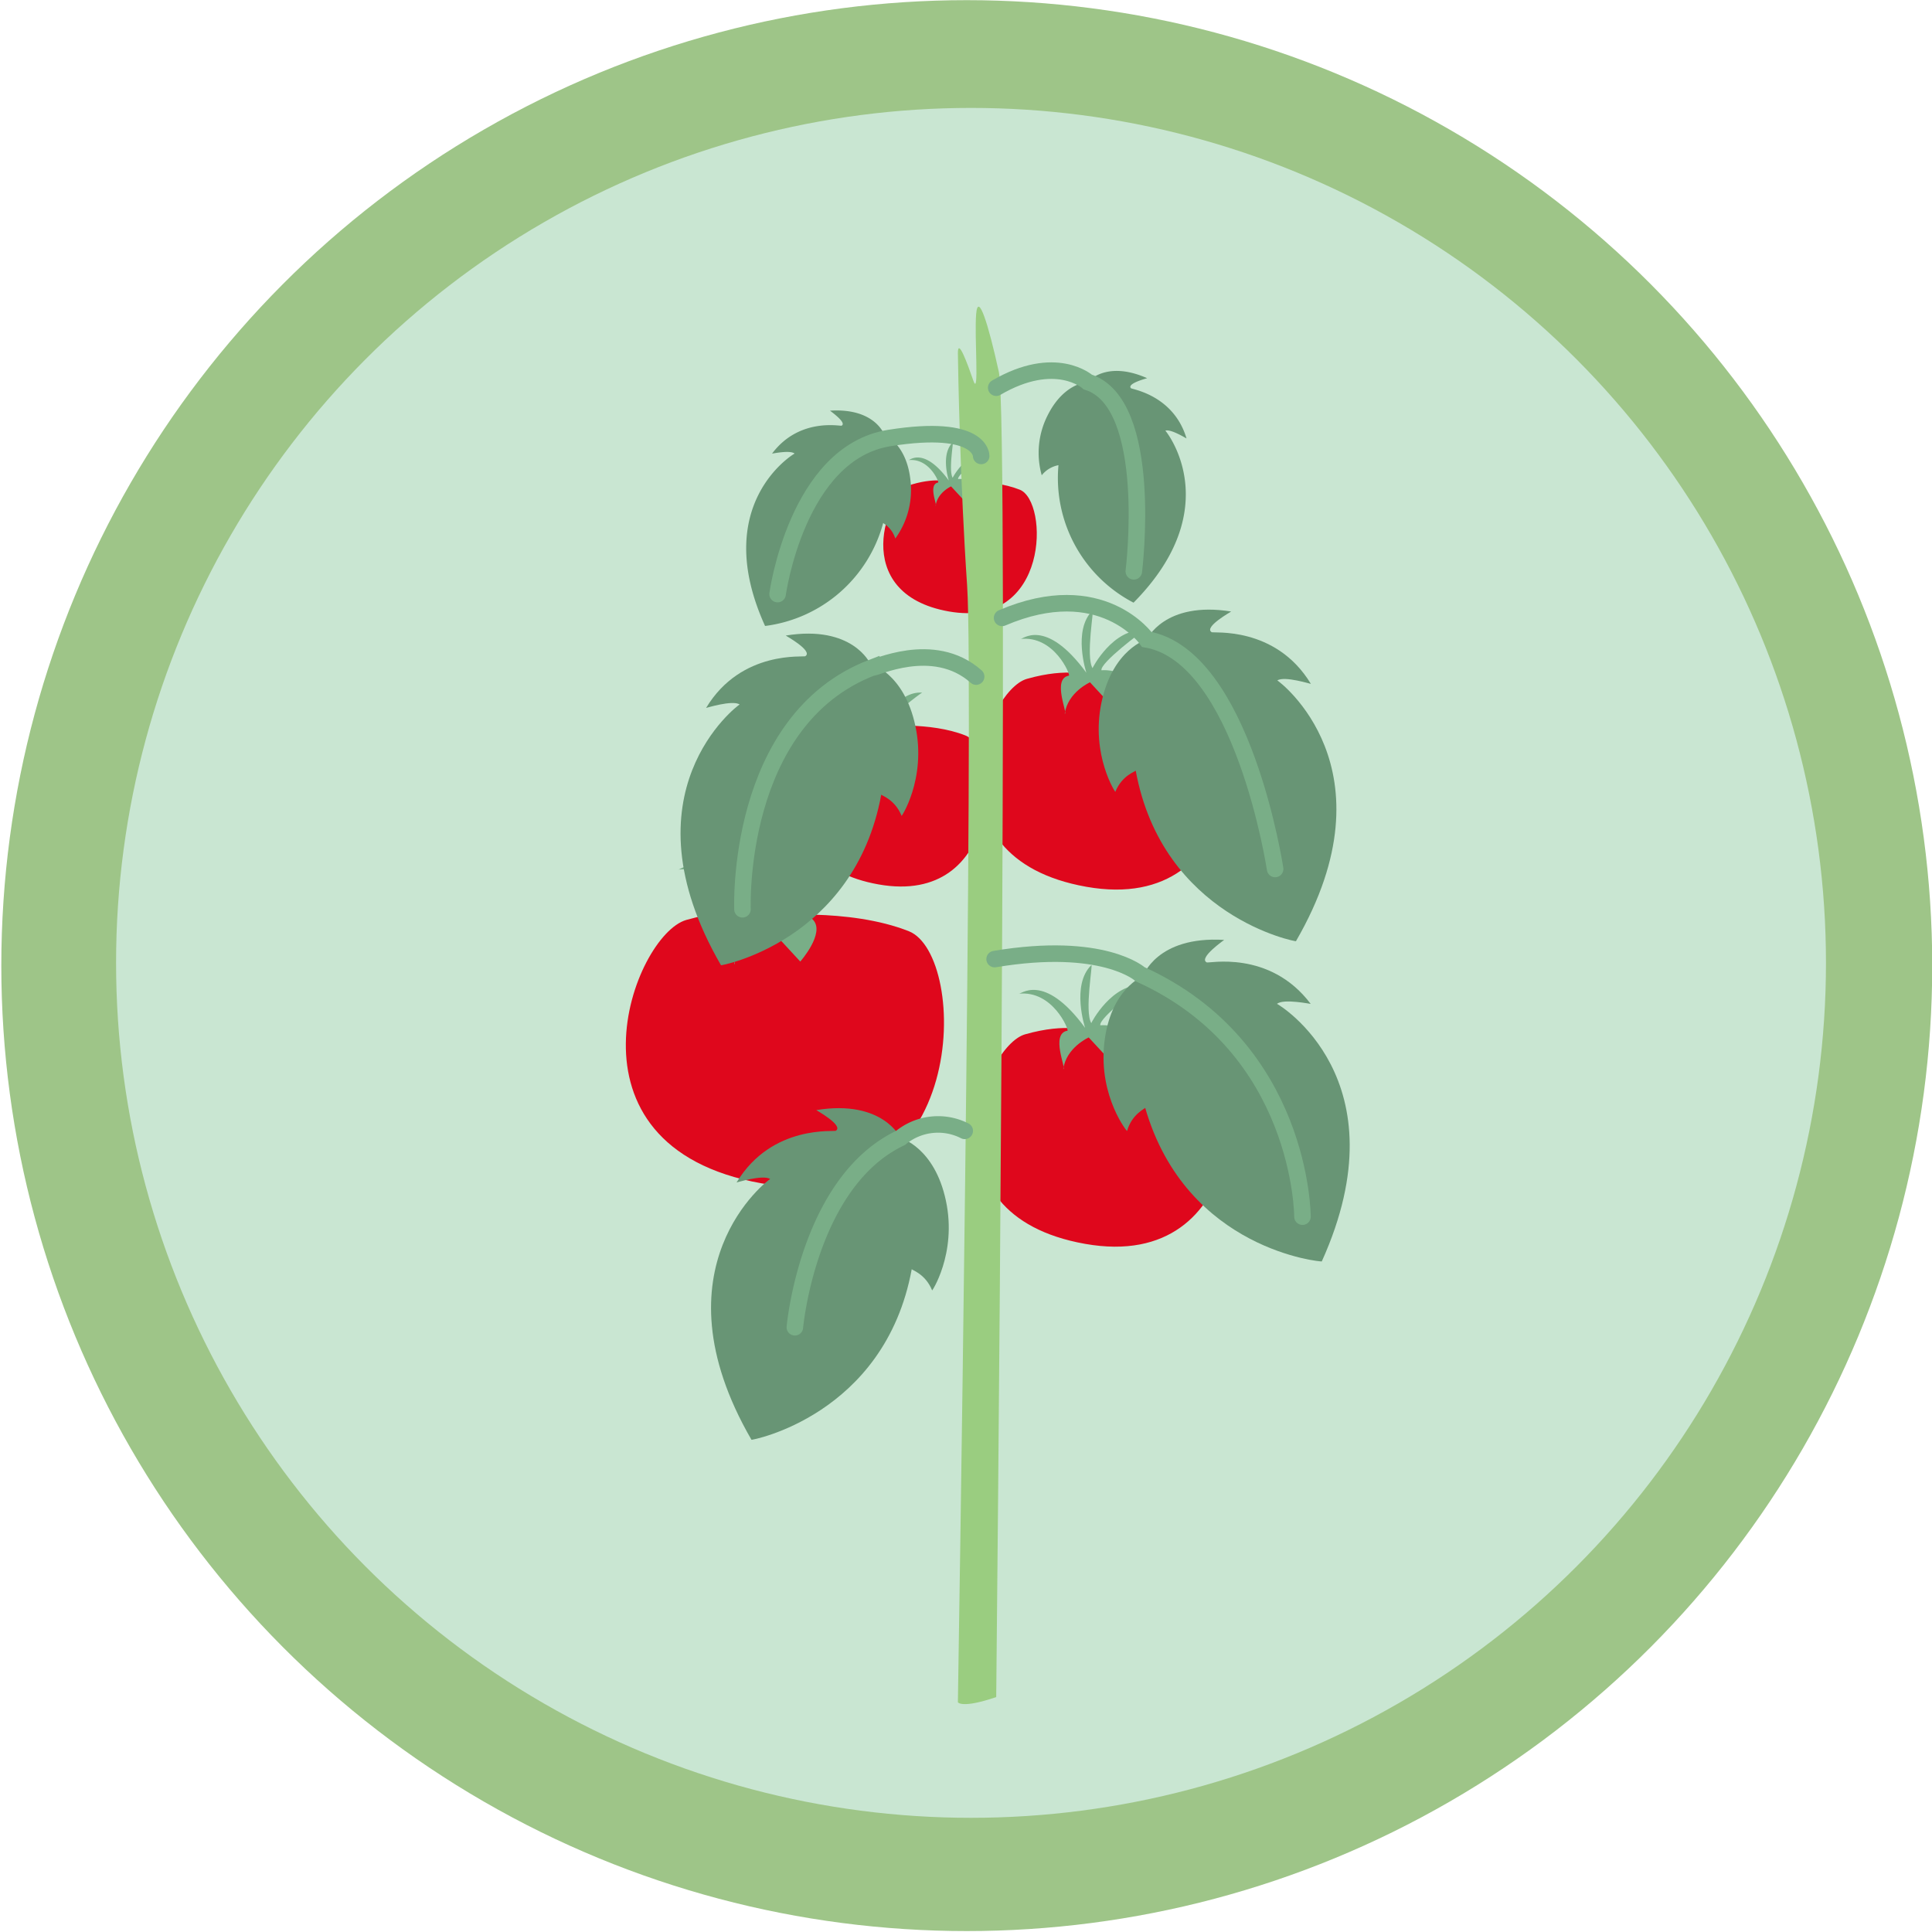 <svg xmlns="http://www.w3.org/2000/svg" viewBox="0 0 500 500"><defs><style>.cls-1{fill:#9ec588;}.cls-2{fill:#c9e6d2;}.cls-3{fill:#df071c;}.cls-4{fill:#79ae87;}.cls-5{fill:#689575;}.cls-6{fill:#9acd80;}.cls-7{fill:none;stroke:#79ae87;stroke-linecap:round;stroke-miterlimit:10;stroke-width:4.28px;}</style></defs><g id="Header_Bungsberg"><circle class="cls-1" cx="250.2" cy="249.9" r="249.86"/><circle class="cls-2" cx="251.3" cy="249.19" r="221.26"/><path class="cls-3" d="M311.11,270c12.41,4.92,12.7,59.53-30.29,51.91s-26.41-51.13-15.52-54.23,16.46-.84,16.46-.84S298.71,265,311.11,270Z"/><path class="cls-4" d="M280.82,266s-3.64-11.08,1.61-16.22c.5-.57-1.83,12,0,15-.07,0,5.31-10.45,13.55-9.88-.5.19-11.68,8.54-11.22,10.45-.12,0,4.25-.5,6.72,2.23s-2.66,8.55-2.66,8.55l-7.06-7.64s-5.79,2.56-6.59,8.17c.91.1-3.44-9.16,1.1-9.92.38-.24-3.82-10.52-12.65-9.56C263.92,257.62,270,251.26,280.82,266Z"/><path class="cls-3" d="M235.21,241c15.59,6.19,15.95,74.83-38.09,65.25s-33.2-64.27-19.5-68.17,20.69-1,20.69-1S219.61,234.83,235.21,241Z"/><path class="cls-4" d="M197.12,236.09s-4.57-13.93,2-20.38c.62-.72-2.3,15,0,18.87-.09,0,6.68-13.13,17-12.42-.64.24-14.69,10.74-14.12,13.14-.14,0,5.35-.63,8.46,2.8s-3.35,10.75-3.35,10.75l-8.87-9.61S191,242.46,190,249.52c1.15.13-4.33-11.52,1.39-12.47.48-.31-4.81-13.23-15.91-12C175.87,225.5,183.47,217.52,197.12,236.09Z"/><path class="cls-3" d="M311.21,178c12.3,4.88,12.59,59.06-30.06,51.5s-26.21-50.73-15.39-53.81,16.32-.83,16.32-.83S298.9,173.1,311.21,178Z"/><path class="cls-4" d="M281.15,174.1s-3.61-11,1.6-16.09c.49-.57-1.82,11.88,0,14.9-.07,0,5.27-10.37,13.45-9.81-.51.19-11.59,8.48-11.14,10.37-.12,0,4.22-.49,6.67,2.21s-2.64,8.49-2.64,8.49l-7-7.59s-5.74,2.54-6.54,8.12c.91.1-3.41-9.1,1.1-9.85.38-.24-3.8-10.44-12.56-9.49C264.38,165.74,270.38,159.44,281.15,174.1Z"/><path class="cls-3" d="M249.88,190.35c9.21,3.65,9.43,44.19-22.49,38.54s-19.6-38-11.52-40.27,12.22-.62,12.22-.62S240.68,186.69,249.88,190.35Z"/><path class="cls-4" d="M227.39,187.44s-2.7-8.23,1.2-12c.37-.42-1.36,8.89,0,11.15-.05,0,3.94-7.76,10.06-7.34-.37.14-8.67,6.35-8.33,7.76-.09,0,3.15-.37,5,1.65s-2,6.36-2,6.36l-5.25-5.68s-4.3,1.9-4.89,6.07c.68.07-2.56-6.8.82-7.37.28-.18-2.84-7.81-9.4-7.1C214.84,181.19,219.33,176.47,227.39,187.44Z"/><path class="cls-3" d="M263.93,126.74c7.53,3,7.71,36.13-18.38,31.5s-16-31-9.41-32.91,10-.51,10-.51S256.41,123.75,263.93,126.74Z"/><path class="cls-4" d="M245.55,124.36s-2.21-6.72,1-9.84c.3-.34-1.11,7.27,0,9.12,0,0,3.22-6.34,8.22-6-.3.11-7.08,5.18-6.81,6.34a5.29,5.29,0,0,1,4.08,1.35c1.5,1.65-1.61,5.19-1.61,5.19l-4.29-4.64s-3.51,1.56-4,5c.56.07-2.09-5.55.67-6,.23-.14-2.32-6.38-7.68-5.8C235.29,119.25,239,115.4,245.55,124.36Z"/><path class="cls-5" d="M295.81,252.63s3.51-10.44,21-9.38c.17-.08-6.74,4.67-4.52,5.81.13.38,16.24-3.43,26.91,10.74.22.1-7-1.44-8.72,0,.38.1,32.89,19.49,11.6,66.65.38.19-35-2.7-45.71-39.76.08.21-3.38,1.51-4.69,6,.4.68-7.43-8.67-5.89-22.72S295.81,252.63,295.81,252.63Z"/><path class="cls-5" d="M296.81,165.48s4.54-10,21.82-7.22c.18-.06-7.17,4-5.08,5.33.09.39,16.51-1.78,25.7,13.39.2.13-6.84-2.13-8.68-.88.37.14,30.76,22.71,4.82,67.48.36.23-34.51-6.2-41.47-44.15.06.21-3.51,1.15-5.27,5.48.33.72-6.52-9.38-3.57-23.2S296.81,165.48,296.81,165.48Z"/><path class="cls-5" d="M236.91,187.93c2.94,13.82-3.9,23.92-3.58,23.2-1.76-4.33-5.33-5.28-5.26-5.49-7,38-41.84,44.38-41.48,44.16-25.94-44.77,4.46-67.34,4.82-67.48-1.84-1.26-8.88,1-8.67.88,9.18-15.18,25.6-13,25.69-13.39,2.09-1.36-5.26-5.39-5.08-5.33,17.28-2.82,21.82,7.21,21.82,7.21S234,174.1,236.91,187.93Z"/><path class="cls-5" d="M244.8,310.74c2.95,13.82-3.9,23.92-3.57,23.2-1.76-4.33-5.33-5.27-5.27-5.49-7,38-41.83,44.38-41.48,44.16-25.93-44.77,4.46-67.34,4.83-67.48-1.85-1.25-8.88,1-8.68.88,9.19-15.18,25.61-13,25.7-13.39,2.09-1.36-5.26-5.39-5.08-5.33,17.28-2.82,21.82,7.22,21.82,7.22S241.86,296.91,244.8,310.74Z"/><path class="cls-5" d="M281.52,98.87s4.63-5.74,15.35-1c.13,0-5.32,1.36-4.19,2.59,0,.27,11,1.63,14.39,13,.11.12-4.07-2.53-5.48-2,.22.15,16.1,19.89-8.23,44.51a36.38,36.38,0,0,1-19.43-35.58A7.23,7.23,0,0,0,269.6,123a21.41,21.41,0,0,1,1.59-15.63C275.42,99,281.52,98.87,281.52,98.87Z"/><path class="cls-5" d="M235.61,124.15a21.4,21.4,0,0,1-3.91,15.22,7.16,7.16,0,0,0-3.14-4A36.4,36.4,0,0,1,198,162c-14.33-31.51,7.39-44.54,7.64-44.61-1.14-1-6,.08-5.83,0,7.11-9.5,17.9-7,18-7.23,1.48-.76-3.15-3.93-3-3.88,11.69-.74,14.05,6.24,14.05,6.24S234.56,114.75,235.61,124.15Z"/><path class="cls-6" d="M257.82,439.2s3.41-330.43.69-342.89-5.38-20.87-5.88-15.06.86,21.83-.73,17.25-4.05-11.29-4-7,.58,33.58,2.39,60.05-2.39,289-2.39,289S248.88,442.25,257.82,439.2Z"/><path class="cls-7" d="M337.08,314.87s0-43.73-42-62.73c0,0-9.56-8.64-37.67-3.93"/><path class="cls-7" d="M330,224.89s-8.29-55-33.22-59.41c0,0-11.64-16.63-37.44-5.57"/><path class="cls-7" d="M293.43,147.86s5.44-43.48-11.91-49c0,0-8.32-7.51-23.7,1.48"/><path class="cls-7" d="M201.24,153.75s5-36.6,28.95-40.4S253.93,118,253.93,118"/><path class="cls-7" d="M192.15,235.32s-1.94-49,33.64-62.6c.07.62,15.7-7.52,26.84,2.38"/><path class="cls-7" d="M205.71,343.49s3.37-37.64,27.36-49a15.21,15.21,0,0,1,16.6-1.83"/></g></svg>